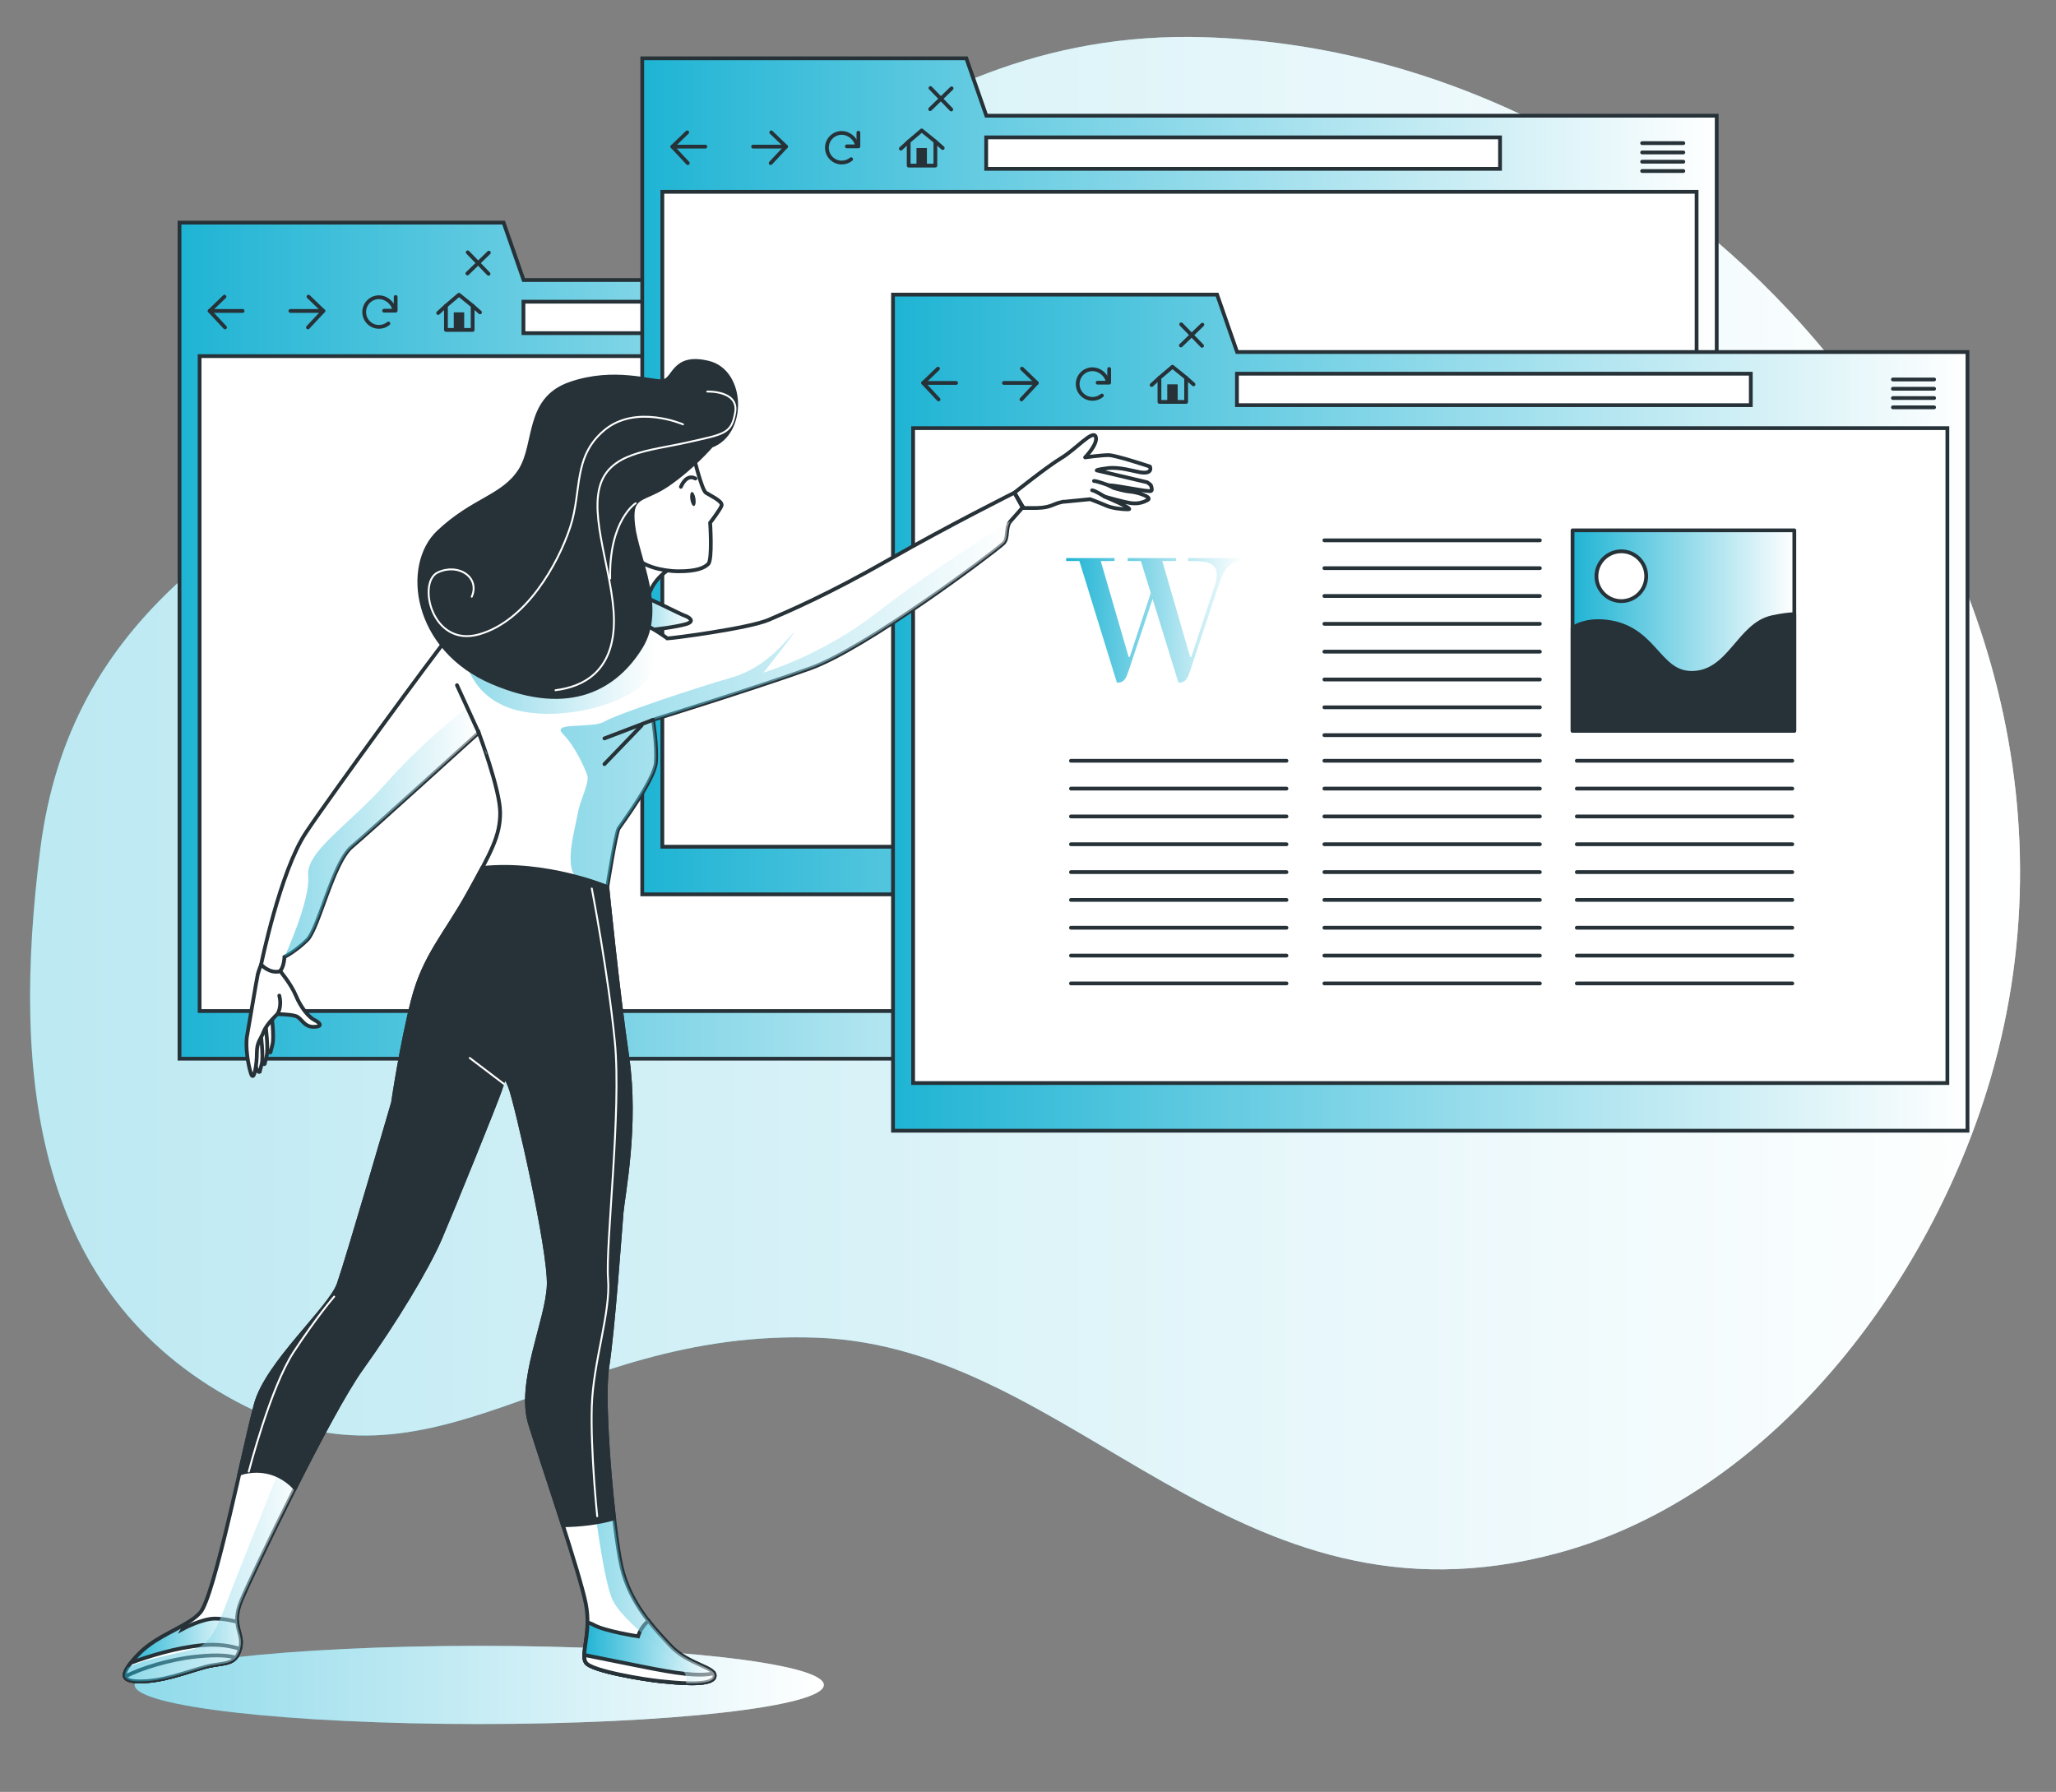 <svg xmlns="http://www.w3.org/2000/svg" width="545" height="475" viewBox="0 0 545 475" fill="none"><rect x="0" y="0" width="545" height="475" fill="#808080" stroke="none"/><path d="M474.392 82.532C434.663 39.977 379.198 11.684 319.136 9.864C233.6 7.272 189.536 74.664 126.032 105.768C62.528 136.872 18.464 164.088 10.688 225C2.912 285.912 9.392 342.936 62.528 371.448C115.664 399.96 148.064 352.008 216.752 354.6C285.439 357.192 326.912 434.987 413.093 411.643C469.8 396.283 511.84 340.004 527.648 285.863C549.298 211.712 524.22 135.905 474.392 82.532Z" fill="url(#paint0_linear_11_413)"></path><path opacity="0.7" d="M474.392 82.532C434.663 39.977 379.198 11.684 319.136 9.864C233.6 7.272 189.536 74.664 126.032 105.768C62.528 136.872 18.464 164.088 10.688 225C2.912 285.912 9.392 342.936 62.528 371.448C115.664 399.96 148.064 352.008 216.752 354.6C285.439 357.192 326.912 434.987 413.093 411.643C469.8 396.283 511.84 340.004 527.648 285.863C549.298 211.712 524.22 135.905 474.392 82.532Z" fill="white"></path><path d="M138.795 74.225L133.492 59.014H47.584V74.225V86.195V280.639H332.401V74.225H138.795Z" fill="url(#paint1_linear_11_413)" stroke="#263238" stroke-miterlimit="10"></path><path d="M327.073 94.402H52.913V268.005H327.073V94.402Z" fill="white" stroke="#263238" stroke-miterlimit="10"></path><path d="M274.964 79.973H138.756V88.312H274.964V79.973Z" fill="white" stroke="#263238" stroke-miterlimit="10"></path><path d="M59.504 78.64L55.575 82.425L59.651 86.791" stroke="#263238" stroke-miterlimit="10" stroke-linecap="round" stroke-linejoin="round"></path><path d="M55.575 82.425H64.309" stroke="#263238" stroke-miterlimit="10" stroke-linecap="round" stroke-linejoin="round"></path><path d="M81.776 78.64L85.706 82.425L81.63 86.791" stroke="#263238" stroke-miterlimit="10" stroke-linecap="round" stroke-linejoin="round"></path><path d="M85.706 82.425H76.972" stroke="#263238" stroke-miterlimit="10" stroke-linecap="round" stroke-linejoin="round"></path><path d="M104.469 81.915C104.043 80.206 102.31 78.785 100.468 78.785C98.298 78.785 96.538 80.544 96.538 82.715C96.538 84.886 98.298 86.646 100.468 86.646C101.413 86.646 102.279 86.313 102.957 85.757" stroke="#263238" stroke-miterlimit="10" stroke-linecap="round" stroke-linejoin="round"></path><path d="M101.823 82.357H104.88V78.721" stroke="#263238" stroke-miterlimit="10" stroke-linecap="round" stroke-linejoin="round"></path><path d="M125.288 81.068L121.663 78.133L118.211 81.068V87.454H125.288V81.068Z" stroke="#263238" stroke-miterlimit="10" stroke-linecap="round" stroke-linejoin="round"></path><path d="M123.043 82.794H120.282V87.225H123.043V82.794Z" fill="#263238"></path><path d="M118.211 81.068L116.14 82.966" stroke="#263238" stroke-miterlimit="10" stroke-linecap="round" stroke-linejoin="round"></path><path d="M125.288 81.068L127.237 82.799" stroke="#263238" stroke-miterlimit="10" stroke-linecap="round" stroke-linejoin="round"></path><path d="M123.982 66.888L129.501 72.582" stroke="#263238" stroke-miterlimit="10" stroke-linecap="round" stroke-linejoin="round"></path><path d="M129.588 66.974L123.895 72.495" stroke="#263238" stroke-miterlimit="10" stroke-linecap="round" stroke-linejoin="round"></path><path d="M312.63 81.501H323.555" stroke="#263238" stroke-miterlimit="10" stroke-linecap="round" stroke-linejoin="round"></path><path d="M312.63 83.964H323.555" stroke="#263238" stroke-miterlimit="10" stroke-linecap="round" stroke-linejoin="round"></path><path d="M312.63 86.427H323.555" stroke="#263238" stroke-miterlimit="10" stroke-linecap="round" stroke-linejoin="round"></path><path d="M312.63 88.89H323.555" stroke="#263238" stroke-miterlimit="10" stroke-linecap="round" stroke-linejoin="round"></path><path d="M261.455 30.668L256.15 15.456H170.244V30.668V42.637V237.08H455.062V30.668H261.455Z" fill="url(#paint2_linear_11_413)" stroke="#263238" stroke-miterlimit="10"></path><path d="M449.731 50.846H175.572V224.449H449.731V50.846Z" fill="white" stroke="#263238" stroke-miterlimit="10"></path><path d="M397.624 36.415H261.416V44.755H397.624V36.415Z" fill="white" stroke="#263238" stroke-miterlimit="10"></path><path d="M182.166 35.083L178.235 38.867L182.311 43.235" stroke="#263238" stroke-miterlimit="10" stroke-linecap="round" stroke-linejoin="round"></path><path d="M178.235 38.867H186.969" stroke="#263238" stroke-miterlimit="10" stroke-linecap="round" stroke-linejoin="round"></path><path d="M204.436 35.083L208.366 38.867L204.29 43.235" stroke="#263238" stroke-miterlimit="10" stroke-linecap="round" stroke-linejoin="round"></path><path d="M208.366 38.867H199.632" stroke="#263238" stroke-miterlimit="10" stroke-linecap="round" stroke-linejoin="round"></path><path d="M227.128 38.358C226.701 36.648 224.969 35.228 223.127 35.228C220.956 35.228 219.198 36.988 219.198 39.159C219.198 41.33 220.956 43.088 223.127 43.088C224.072 43.088 224.938 42.755 225.615 42.2" stroke="#263238" stroke-miterlimit="10" stroke-linecap="round" stroke-linejoin="round"></path><path d="M224.483 38.8H227.54V35.165" stroke="#263238" stroke-miterlimit="10" stroke-linecap="round" stroke-linejoin="round"></path><path d="M247.948 37.512L244.323 34.576L240.871 37.512V43.897H247.948V37.512Z" stroke="#263238" stroke-miterlimit="10" stroke-linecap="round" stroke-linejoin="round"></path><path d="M245.703 39.237H242.942V43.668H245.703V39.237Z" fill="#263238"></path><path d="M240.871 37.512L238.8 39.409" stroke="#263238" stroke-miterlimit="10" stroke-linecap="round" stroke-linejoin="round"></path><path d="M247.948 37.512L249.897 39.242" stroke="#263238" stroke-miterlimit="10" stroke-linecap="round" stroke-linejoin="round"></path><path d="M246.642 23.331L252.161 29.024" stroke="#263238" stroke-miterlimit="10" stroke-linecap="round" stroke-linejoin="round"></path><path d="M252.248 23.418L246.555 28.937" stroke="#263238" stroke-miterlimit="10" stroke-linecap="round" stroke-linejoin="round"></path><path d="M435.291 37.943H446.215" stroke="#263238" stroke-miterlimit="10" stroke-linecap="round" stroke-linejoin="round"></path><path d="M435.291 40.407H446.215" stroke="#263238" stroke-miterlimit="10" stroke-linecap="round" stroke-linejoin="round"></path><path d="M435.291 42.869H446.215" stroke="#263238" stroke-miterlimit="10" stroke-linecap="round" stroke-linejoin="round"></path><path d="M435.291 45.333H446.215" stroke="#263238" stroke-miterlimit="10" stroke-linecap="round" stroke-linejoin="round"></path><path d="M327.928 93.311L322.625 78.1H236.717V93.311V105.281V299.724H521.535V93.311H327.928Z" fill="url(#paint3_linear_11_413)" stroke="#263238" stroke-miterlimit="10"></path><path d="M516.206 113.49H242.046V287.093H516.206V113.49Z" fill="white" stroke="#263238" stroke-miterlimit="10"></path><path d="M464.099 99.059H327.89V107.399H464.099V99.059Z" fill="white" stroke="#263238" stroke-miterlimit="10"></path><path d="M248.639 97.727L244.708 101.511L248.784 105.877" stroke="#263238" stroke-miterlimit="10" stroke-linecap="round" stroke-linejoin="round"></path><path d="M244.708 101.511H253.443" stroke="#263238" stroke-miterlimit="10" stroke-linecap="round" stroke-linejoin="round"></path><path d="M270.909 97.727L274.839 101.511L270.764 105.877" stroke="#263238" stroke-miterlimit="10" stroke-linecap="round" stroke-linejoin="round"></path><path d="M274.839 101.511H266.106" stroke="#263238" stroke-miterlimit="10" stroke-linecap="round" stroke-linejoin="round"></path><path d="M293.602 101.001C293.177 99.292 291.444 97.872 289.601 97.872C287.431 97.872 285.672 99.63 285.672 101.801C285.672 103.972 287.431 105.732 289.601 105.732C290.546 105.732 291.412 105.399 292.091 104.844" stroke="#263238" stroke-miterlimit="10" stroke-linecap="round" stroke-linejoin="round"></path><path d="M290.957 101.443H294.013V97.807" stroke="#263238" stroke-miterlimit="10" stroke-linecap="round" stroke-linejoin="round"></path><path d="M314.421 100.154L310.796 97.22L307.344 100.154V106.541H314.421V100.154Z" stroke="#263238" stroke-miterlimit="10" stroke-linecap="round" stroke-linejoin="round"></path><path d="M312.178 101.88H309.416V106.311H312.178V101.88Z" fill="#263238"></path><path d="M307.344 100.154L305.274 102.052" stroke="#263238" stroke-miterlimit="10" stroke-linecap="round" stroke-linejoin="round"></path><path d="M314.421 100.154L316.37 101.885" stroke="#263238" stroke-miterlimit="10" stroke-linecap="round" stroke-linejoin="round"></path><path d="M313.115 85.974L318.636 91.668" stroke="#263238" stroke-miterlimit="10" stroke-linecap="round" stroke-linejoin="round"></path><path d="M318.723 86.061L313.029 91.581" stroke="#263238" stroke-miterlimit="10" stroke-linecap="round" stroke-linejoin="round"></path><path d="M501.766 100.587H512.69" stroke="#263238" stroke-miterlimit="10" stroke-linecap="round" stroke-linejoin="round"></path><path d="M501.766 103.05H512.69" stroke="#263238" stroke-miterlimit="10" stroke-linecap="round" stroke-linejoin="round"></path><path d="M501.766 105.513H512.69" stroke="#263238" stroke-miterlimit="10" stroke-linecap="round" stroke-linejoin="round"></path><path d="M501.766 107.977H512.69" stroke="#263238" stroke-miterlimit="10" stroke-linecap="round" stroke-linejoin="round"></path><path d="M283.89 201.664H341.014" stroke="#263238" stroke-miterlimit="10" stroke-linecap="round" stroke-linejoin="round"></path><path d="M283.89 209.042H341.014" stroke="#263238" stroke-miterlimit="10" stroke-linecap="round" stroke-linejoin="round"></path><path d="M283.89 216.419H341.014" stroke="#263238" stroke-miterlimit="10" stroke-linecap="round" stroke-linejoin="round"></path><path d="M283.89 223.797H341.014" stroke="#263238" stroke-miterlimit="10" stroke-linecap="round" stroke-linejoin="round"></path><path d="M283.89 231.176H341.014" stroke="#263238" stroke-miterlimit="10" stroke-linecap="round" stroke-linejoin="round"></path><path d="M283.89 238.552H341.014" stroke="#263238" stroke-miterlimit="10" stroke-linecap="round" stroke-linejoin="round"></path><path d="M283.89 245.929H341.014" stroke="#263238" stroke-miterlimit="10" stroke-linecap="round" stroke-linejoin="round"></path><path d="M283.89 253.307H341.014" stroke="#263238" stroke-miterlimit="10" stroke-linecap="round" stroke-linejoin="round"></path><path d="M283.89 260.684H341.014" stroke="#263238" stroke-miterlimit="10" stroke-linecap="round" stroke-linejoin="round"></path><path d="M351.063 201.664H408.187" stroke="#263238" stroke-miterlimit="10" stroke-linecap="round" stroke-linejoin="round"></path><path d="M351.063 209.042H408.187" stroke="#263238" stroke-miterlimit="10" stroke-linecap="round" stroke-linejoin="round"></path><path d="M351.063 216.419H408.187" stroke="#263238" stroke-miterlimit="10" stroke-linecap="round" stroke-linejoin="round"></path><path d="M351.063 223.797H408.187" stroke="#263238" stroke-miterlimit="10" stroke-linecap="round" stroke-linejoin="round"></path><path d="M351.063 231.176H408.187" stroke="#263238" stroke-miterlimit="10" stroke-linecap="round" stroke-linejoin="round"></path><path d="M351.063 238.552H408.187" stroke="#263238" stroke-miterlimit="10" stroke-linecap="round" stroke-linejoin="round"></path><path d="M351.063 245.929H408.187" stroke="#263238" stroke-miterlimit="10" stroke-linecap="round" stroke-linejoin="round"></path><path d="M351.063 253.307H408.187" stroke="#263238" stroke-miterlimit="10" stroke-linecap="round" stroke-linejoin="round"></path><path d="M351.063 260.684H408.187" stroke="#263238" stroke-miterlimit="10" stroke-linecap="round" stroke-linejoin="round"></path><path d="M351.063 143.23H408.187" stroke="#263238" stroke-miterlimit="10" stroke-linecap="round" stroke-linejoin="round"></path><path d="M351.063 150.608H408.187" stroke="#263238" stroke-miterlimit="10" stroke-linecap="round" stroke-linejoin="round"></path><path d="M351.063 157.985H408.187" stroke="#263238" stroke-miterlimit="10" stroke-linecap="round" stroke-linejoin="round"></path><path d="M351.063 165.362H408.187" stroke="#263238" stroke-miterlimit="10" stroke-linecap="round" stroke-linejoin="round"></path><path d="M351.063 172.74H408.187" stroke="#263238" stroke-miterlimit="10" stroke-linecap="round" stroke-linejoin="round"></path><path d="M351.063 180.118H408.187" stroke="#263238" stroke-miterlimit="10" stroke-linecap="round" stroke-linejoin="round"></path><path d="M351.063 187.495H408.187" stroke="#263238" stroke-miterlimit="10" stroke-linecap="round" stroke-linejoin="round"></path><path d="M351.063 194.872H408.187" stroke="#263238" stroke-miterlimit="10" stroke-linecap="round" stroke-linejoin="round"></path><path d="M417.974 201.664H475.098" stroke="#263238" stroke-miterlimit="10" stroke-linecap="round" stroke-linejoin="round"></path><path d="M417.974 209.042H475.098" stroke="#263238" stroke-miterlimit="10" stroke-linecap="round" stroke-linejoin="round"></path><path d="M417.974 216.419H475.098" stroke="#263238" stroke-miterlimit="10" stroke-linecap="round" stroke-linejoin="round"></path><path d="M417.974 223.797H475.098" stroke="#263238" stroke-miterlimit="10" stroke-linecap="round" stroke-linejoin="round"></path><path d="M417.974 231.176H475.098" stroke="#263238" stroke-miterlimit="10" stroke-linecap="round" stroke-linejoin="round"></path><path d="M417.974 238.552H475.098" stroke="#263238" stroke-miterlimit="10" stroke-linecap="round" stroke-linejoin="round"></path><path d="M417.974 245.929H475.098" stroke="#263238" stroke-miterlimit="10" stroke-linecap="round" stroke-linejoin="round"></path><path d="M417.974 253.307H475.098" stroke="#263238" stroke-miterlimit="10" stroke-linecap="round" stroke-linejoin="round"></path><path d="M417.974 260.684H475.098" stroke="#263238" stroke-miterlimit="10" stroke-linecap="round" stroke-linejoin="round"></path><path d="M322.088 154.978C322.385 154.141 322.533 153.057 322.533 152.269C322.533 148.917 319.133 148.72 315.781 148.72H314.943V147.932H329.532V148.72C325.735 148.72 324.405 151.135 323.174 154.732L315.436 177.944C314.846 179.669 314.352 180.95 312.53 180.95H312.381L305.532 158.774L299.126 177.945C298.536 179.67 298.042 180.952 296.219 180.952H296.072L286.118 148.721H282.617V147.933H295.431V148.721H291.785L299.177 174.15H299.474L305.043 157.197L302.429 148.72H298.93V147.932H311.745V148.72H308.099L315.49 174.149H315.786L322.088 154.978Z" fill="url(#paint4_linear_11_413)"></path><path d="M475.636 140.581H416.849V193.712H475.636V140.581Z" fill="url(#paint5_linear_11_413)" stroke="#263238" stroke-miterlimit="10" stroke-linecap="round" stroke-linejoin="round"></path><path d="M475.637 162.786C474.045 162.866 472.113 163.104 469.771 163.614C460.839 165.555 458.51 178.369 448.415 178.369C439.476 178.369 438.707 166.332 425.894 164.779C422.024 164.31 419.081 165.083 416.849 166.389V193.715H475.636L475.637 162.786Z" fill="#263238" stroke="#263238" stroke-miterlimit="10" stroke-linecap="round" stroke-linejoin="round"></path><path d="M429.777 159.341C433.422 159.341 436.377 156.386 436.377 152.74C436.377 149.095 433.422 146.14 429.777 146.14C426.131 146.14 423.176 149.095 423.176 152.74C423.176 156.386 426.131 159.341 429.777 159.341Z" fill="white" stroke="#263238" stroke-miterlimit="10" stroke-linecap="round" stroke-linejoin="round"></path><path d="M127.03 457.005C177.478 457.005 218.373 452.366 218.373 446.643C218.373 440.921 177.478 436.282 127.03 436.282C76.582 436.282 35.687 440.921 35.687 446.643C35.687 452.366 76.582 457.005 127.03 457.005Z" fill="url(#paint6_linear_11_413)"></path><path opacity="0.5" d="M127.03 457.005C177.478 457.005 218.373 452.366 218.373 446.643C218.373 440.921 177.478 436.282 127.03 436.282C76.582 436.282 35.687 440.921 35.687 446.643C35.687 452.366 76.582 457.005 127.03 457.005Z" fill="white"></path><path d="M179.914 149.539C179.914 149.539 172.72 152.189 171.584 159.385C170.447 166.58 157.573 163.929 157.573 163.929C157.573 163.929 157.573 141.967 160.98 138.18C164.39 134.393 179.914 149.539 179.914 149.539Z" fill="white" stroke="#263238" stroke-miterlimit="10"></path><path d="M183.701 120.382C183.701 120.382 185.973 129.848 187.109 130.606C188.244 131.364 191.652 132.878 191.274 134.014C190.896 135.15 188.245 138.558 188.245 138.558C188.245 138.558 188.884 148.349 187.749 149.485C186.614 150.62 184.46 151.433 179.916 151.433C175.372 151.433 170.07 149.918 168.556 147.646C167.041 145.374 165.528 143.102 165.528 143.102C165.528 143.102 162.877 143.102 162.877 139.315C162.877 135.528 160.984 130.606 165.528 125.304C170.069 120.003 179.536 117.353 183.701 120.382Z" fill="white" stroke="#263238" stroke-miterlimit="10"></path><path d="M183.958 134.126C184.33 134.069 184.505 133.194 184.348 132.171C184.192 131.148 183.763 130.364 183.391 130.421C183.019 130.478 182.844 131.354 183.001 132.377C183.157 133.4 183.586 134.183 183.958 134.126Z" fill="#263238"></path><path d="M180.49 129.048C180.49 129.048 181.865 125.471 184.342 126.847" stroke="#263238" stroke-miterlimit="10" stroke-linecap="round" stroke-linejoin="round"></path><path d="M156.816 155.598C156.816 155.598 160.224 153.704 166.662 156.355C173.099 159.005 180.293 162.792 181.43 163.17C182.565 163.549 184.458 164.685 181.808 165.442C179.158 166.199 173.477 166.956 171.962 166.956C170.449 166.956 162.117 162.791 159.088 162.791C156.059 162.791 154.544 162.791 154.544 162.791C154.544 162.791 153.787 156.733 156.816 155.598Z" fill="url(#paint7_linear_11_413)" stroke="#263238" stroke-miterlimit="10"></path><path d="M176.884 169.229C176.884 169.229 169.69 163.55 159.466 161.277C149.242 159.005 139.776 160.898 133.339 162.792C126.902 164.685 121.221 166.199 118.571 169.229C115.921 172.258 87.9 210.503 81.084 220.727C74.268 230.951 69.214 255.692 69.214 255.692C69.214 255.692 70.729 257.964 73.001 257.964C75.273 257.964 75.404 253.67 75.404 253.67C75.404 253.67 78.432 252.155 81.463 249.126C84.491 246.096 88.278 228.679 93.202 224.513C98.124 220.347 126.903 194.22 126.903 194.22C126.903 194.22 132.582 209.366 132.582 215.425C132.582 221.484 130.31 225.649 124.251 236.63C118.192 247.611 112.512 253.29 109.483 265.029C106.455 276.767 104.183 292.292 104.183 292.292C104.183 292.292 92.065 333.946 89.793 340.382C87.521 346.819 70.86 361.207 67.831 372.189C64.802 383.17 56.85 423.307 53.063 427.473C49.278 431.638 41.704 433.153 36.403 438.833C31.102 444.514 32.238 446.028 38.675 445.649C45.112 445.271 51.928 442.241 56.093 441.484C60.259 440.727 62.531 441.105 63.667 436.94C64.804 432.775 61.017 431.26 64.046 424.066C67.074 416.87 87.144 374.84 95.853 362.722C104.562 350.604 113.272 336.216 116.679 328.264C120.087 320.312 131.447 292.291 132.582 288.884C133.717 285.475 133.717 284.339 135.232 288.126C136.746 291.912 145.835 331.294 145.456 340.759C145.078 350.226 137.126 366.508 140.534 377.489C143.943 388.471 153.787 417.249 155.302 425.2C156.816 433.152 153.787 438.454 155.302 440.724C156.816 442.996 171.205 445.268 174.992 445.647C178.779 446.025 188.625 447.162 189.382 444.511C190.139 441.86 182.566 441.481 177.644 436.181C173.569 431.792 167.041 425.198 164.769 415.354C162.497 405.509 159.469 371.808 160.982 362.342C162.497 352.875 164.391 325.991 164.769 321.447C165.148 316.902 168.935 298.348 166.284 280.172C163.634 261.997 160.982 235.111 160.982 235.111C160.982 235.111 163.254 220.722 164.011 219.587C164.768 218.451 173.478 206.712 173.857 202.168C174.235 197.625 173.1 190.809 173.1 190.809C173.1 190.809 199.986 182.478 214.753 177.176C229.521 171.876 262.534 147.117 265.942 144.087C267.462 142.736 266.407 139.757 267.897 138.12C269.749 136.088 271.174 134.387 271.174 134.387L268.902 130.601C268.902 130.601 251.483 139.31 235.579 148.397C219.676 157.485 209.073 162.029 203.772 164.3C198.469 166.579 178.021 169.229 176.884 169.229Z" fill="white" stroke="#263238" stroke-miterlimit="10"></path><path d="M56.932 429.058C53.573 429.058 48.532 431.744 48.532 431.744L49.425 430.315C45.473 432.714 40.318 434.637 36.402 438.833C31.101 444.514 32.237 446.027 38.674 445.649C45.111 445.271 51.927 442.242 56.092 441.484C60.257 440.727 62.529 441.105 63.666 436.94C64.399 434.249 63.087 432.657 62.877 429.931C61.934 429.662 59.545 429.058 56.932 429.058Z" fill="url(#paint8_linear_11_413)" stroke="#263238" stroke-miterlimit="10"></path><path d="M63.611 437.114C61.141 436.283 57.833 435.726 53.571 436.113C46.592 436.747 39.221 439.111 34.712 440.777C31.468 444.865 33.041 445.983 38.674 445.652C45.111 445.273 51.927 442.244 56.092 441.486C60.197 440.74 62.459 441.086 63.611 437.114Z" fill="white" stroke="#263238" stroke-miterlimit="10"></path><path d="M62.48 439.424C61.21 438.998 58.236 438.456 51.892 439.135C45.054 439.868 37.348 442.198 33.122 444.449C33.498 445.54 35.392 445.843 38.674 445.65C45.111 445.272 51.927 442.243 56.092 441.485C59.134 440.932 61.163 440.977 62.48 439.424Z" fill="white" stroke="#263238" stroke-miterlimit="10"></path><path opacity="0.5" d="M81.326 388.333L74.192 389.268C74.192 389.268 64.796 412.596 61.556 421.02C58.316 429.444 56.928 433.709 53.573 436.113C50.896 438.03 39.852 439.038 33.842 441.996C31.878 445.08 33.656 445.946 38.675 445.65C45.112 445.272 51.928 442.242 56.093 441.485C60.259 440.728 62.531 441.107 63.667 436.941C64.804 432.776 61.017 431.261 64.046 424.067C65.828 419.83 73.523 403.51 81.326 388.333Z" fill="url(#paint9_linear_11_413)"></path><path d="M177.643 436.184C175.985 434.398 173.92 432.241 171.903 429.654C169.819 431.289 169.142 433.761 169.142 433.761C169.142 433.761 160.407 432.417 157.384 430.737C156.776 430.399 156.226 430.202 155.73 430.096C155.687 435.352 154.123 438.96 155.301 440.728C156.815 443 171.204 445.272 174.991 445.65C178.778 446.029 188.624 447.165 189.38 444.515C190.137 441.863 182.565 441.485 177.643 436.184Z" fill="url(#paint10_linear_11_413)" stroke="#263238" stroke-miterlimit="10"></path><path d="M189.38 444.515C189.483 444.157 189.422 443.841 189.247 443.548C185.123 444.505 179.01 443.529 170.486 441.825C163.972 440.521 158.175 439.362 154.88 438.703C154.863 439.526 154.959 440.214 155.302 440.728C156.816 443 171.205 445.272 174.992 445.65C178.779 446.029 188.624 447.165 189.38 444.515Z" fill="white" stroke="#263238" stroke-miterlimit="10"></path><path opacity="0.5" d="M177.643 436.184C173.568 431.796 167.04 425.202 164.768 415.358C163.74 410.903 162.558 401.563 161.712 391.796L156.977 394.426C156.977 394.426 159.572 417.144 162.168 423.634C164.764 430.126 179.693 439.861 181.641 443.756C182.083 444.64 182.076 445.452 181.823 446.187C185.43 446.313 188.941 446.053 189.382 444.514C190.137 441.863 182.565 441.485 177.643 436.184Z" fill="url(#paint11_linear_11_413)"></path><path opacity="0.5" d="M123.224 174.392C123.224 174.392 124.521 183.48 134.258 187.374C143.995 191.269 160.221 188.672 168.659 182.831C177.097 176.99 171.962 166.957 171.962 166.957L168.011 161.41C168.011 161.41 147.24 180.234 123.224 174.392Z" fill="url(#paint12_linear_11_413)"></path><path opacity="0.5" d="M81.463 249.126C84.491 246.096 88.278 228.679 93.202 224.513C97.788 220.632 123.067 197.701 126.505 194.582L123.225 188.022C123.225 188.022 112.191 196.461 102.455 207.494C92.718 218.528 81.036 225.667 81.684 232.159C82.334 238.649 75.405 253.67 75.405 253.67C75.405 253.67 78.433 252.155 81.463 249.126Z" fill="url(#paint13_linear_11_413)"></path><path opacity="0.5" d="M202.41 178.287C202.41 178.287 212.147 165.954 210.199 167.902C208.252 169.85 203.06 176.99 193.972 179.586C184.886 182.181 163.466 189.321 160.22 191.269C156.975 193.216 145.941 191.269 149.186 194.514C152.431 197.759 155.027 203.602 155.677 205.548C156.326 207.495 153.73 212.039 153.081 215.933C152.432 219.828 149.29 230.092 153.081 232.81C154.523 233.844 157.504 235.028 161.068 235.995C161.012 235.434 160.98 235.117 160.98 235.117C160.98 235.117 163.252 220.727 164.009 219.592C164.766 218.457 173.476 206.717 173.854 202.174C174.233 197.63 173.098 190.814 173.098 190.814C173.098 190.814 199.983 182.483 214.751 177.182C229.519 171.881 262.532 147.122 265.939 144.092C267.459 142.742 266.404 139.762 267.895 138.125C267.895 138.125 247.846 150.376 232.917 162.06C217.988 173.743 202.41 178.287 202.41 178.287Z" fill="url(#paint14_linear_11_413)"></path><path d="M173.098 190.813L160.224 195.735" stroke="#263238" stroke-miterlimit="10" stroke-linecap="round" stroke-linejoin="round"></path><path d="M170.069 192.328L160.224 202.551" stroke="#263238" stroke-miterlimit="10" stroke-linecap="round" stroke-linejoin="round"></path><path d="M126.902 194.22L121.132 181.628" stroke="#263238" stroke-miterlimit="10" stroke-linecap="round" stroke-linejoin="round"></path><path d="M188.561 118.18C188.561 118.18 183.784 123.782 177.098 128.407C170.411 133.032 166.816 130.733 167.864 139.38C168.913 148.025 176.238 161.25 169.859 171.559C163.48 181.869 151.474 189.808 130.559 180.901C109.644 171.994 106.956 149.815 116.194 141.067C125.432 132.319 133.371 131.737 137.859 124.708C142.347 117.68 139.385 105.833 151.094 101.743C162.805 97.652 172.794 101.4 175.801 101.035C178.809 100.671 178.365 93.859 187.796 96.148C197.229 98.439 197.685 114.786 188.561 118.18Z" fill="#263238" stroke="#263238" stroke-miterlimit="10"></path><path d="M187.483 103.794C187.483 103.794 195.851 103.472 194.885 109.265C193.918 115.058 191.988 115.058 182.011 117.31C172.035 119.563 161.093 119.885 158.84 129.539C156.588 139.194 163.346 154.642 162.702 166.226C162.058 177.813 154.978 181.996 147.255 182.962" stroke="white" stroke-width="0.5" stroke-miterlimit="10" stroke-linecap="round" stroke-linejoin="round"></path><path d="M168.497 133.401C168.497 133.401 161.417 137.908 161.738 153.355" stroke="white" stroke-width="0.5" stroke-miterlimit="10" stroke-linecap="round" stroke-linejoin="round"></path><path d="M181.047 112.483C181.047 112.483 168.497 107.011 160.129 114.092C151.762 121.172 154.335 130.183 151.117 139.837C147.899 149.492 139.532 164.618 126.981 168.157C114.429 171.697 110.568 154.319 116.039 151.745C121.51 149.17 127.302 153.032 125.05 158.181" stroke="white" stroke-width="0.5" stroke-miterlimit="10" stroke-linecap="round" stroke-linejoin="round"></path><path d="M71.966 268.833C71.966 268.833 72.742 274.784 72.225 276.854C71.708 278.925 71.708 278.925 71.708 278.925C71.708 278.925 70.155 280.219 69.896 269.61C69.896 269.61 70.93 267.281 71.966 268.833Z" fill="white" stroke="#263238" stroke-miterlimit="10" stroke-linecap="round" stroke-linejoin="round"></path><path d="M70.413 271.938C70.413 271.938 71.189 277.891 70.672 279.959C70.155 282.03 70.155 282.03 70.155 282.03C70.155 282.03 68.602 283.324 68.344 272.715C68.344 272.715 69.377 270.386 70.413 271.938Z" fill="white" stroke="#263238" stroke-miterlimit="10" stroke-linecap="round" stroke-linejoin="round"></path><path d="M69.118 274.008C69.118 274.008 69.894 279.959 69.377 282.029C68.86 284.099 68.86 284.1 68.86 284.1C68.86 284.1 67.308 285.393 67.05 274.784C67.05 274.784 68.084 272.455 69.118 274.008Z" fill="white" stroke="#263238" stroke-miterlimit="10" stroke-linecap="round" stroke-linejoin="round"></path><path d="M74.294 257.447C74.294 257.447 77.14 260.811 78.434 263.916C79.729 267.021 81.798 269.61 83.351 270.385C84.903 271.162 85.68 272.196 83.092 272.196C80.504 272.196 79.987 269.867 78.434 269.35C76.881 268.833 73.518 268.833 73.518 268.833C73.518 268.833 70.672 271.42 69.896 273.491C69.12 275.562 68.085 276.079 68.085 279.184C68.085 282.29 67.309 286.947 66.533 284.619C65.756 282.29 64.98 277.373 65.497 274.527C66.014 271.681 68.085 259.26 68.344 258.224C68.602 257.189 69.215 255.693 69.215 255.693C69.215 255.693 71.448 258.224 74.294 257.447Z" fill="white" stroke="#263238" stroke-miterlimit="10" stroke-linecap="round" stroke-linejoin="round"></path><path d="M73.518 268.833C73.518 268.833 74.813 267.021 74.035 263.916" stroke="#263238" stroke-miterlimit="10" stroke-linecap="round" stroke-linejoin="round"></path><path d="M127.82 230.079C126.814 231.981 125.635 234.121 124.251 236.632C118.193 247.613 112.512 253.292 109.483 265.031C106.455 276.769 104.183 292.293 104.183 292.293C104.183 292.293 92.065 333.947 89.793 340.383C87.521 346.82 70.86 361.208 67.831 372.191C66.815 375.871 65.246 382.833 63.466 390.614C66.175 389.74 72.595 388.576 78.211 394.462C84.591 381.778 91.584 368.662 95.852 362.725C104.561 350.607 113.27 336.219 116.677 328.267C120.086 320.314 131.445 292.293 132.581 288.885C133.716 285.478 133.716 284.341 135.231 288.128C136.745 291.915 145.834 331.297 145.455 340.761C145.077 350.229 137.124 366.51 140.533 377.491C142.346 383.337 145.985 394.223 149.219 404.329C153.637 404.241 158.428 403.761 162.794 402.504C161.154 388.514 159.891 369.158 160.981 362.346C162.496 352.879 164.39 325.995 164.768 321.451C165.147 316.906 168.933 298.352 166.283 280.176C163.633 262.001 160.981 235.115 160.981 235.115C160.981 235.115 144.894 228.313 127.82 230.079Z" fill="#263238" stroke="#263238" stroke-miterlimit="10"></path><path d="M133.511 287.279L124.526 280.451" stroke="white" stroke-width="0.5" stroke-miterlimit="10" stroke-linecap="round" stroke-linejoin="round"></path><path d="M156.872 235.525C156.872 235.525 161.185 257.807 162.981 276.137C164.779 294.468 160.465 330.048 161.185 339.032C161.903 348.017 157.231 360.955 156.872 372.815C156.513 384.675 158.309 401.927 158.309 401.927" stroke="white" stroke-width="0.5" stroke-miterlimit="10" stroke-linecap="round" stroke-linejoin="round"></path><path d="M65.944 390.068C65.944 390.068 71.695 367.786 77.804 358.44C83.913 349.096 88.585 343.706 88.585 343.706" stroke="white" stroke-width="0.5" stroke-miterlimit="10" stroke-linecap="round" stroke-linejoin="round"></path><path d="M305.116 130.146C305.477 129.958 305.297 129.235 305.056 128.609C304.626 128.167 304.069 127.839 304.069 127.839L290.715 124.683C290.715 124.683 290.658 124.474 293.688 124.095C296.717 123.716 300.681 124.945 302.175 125.187C305.787 125.776 304.827 123.673 304.827 123.673C304.827 123.673 295.738 120.645 293.845 120.645C291.951 120.645 287.638 121.238 287.638 121.238C287.638 121.238 291.194 117.615 290.437 115.721C289.679 113.828 285.135 119.128 281.349 121.4C277.562 123.672 268.899 130.604 268.899 130.604L271.126 134.654C271.126 134.654 273.611 134.654 274.797 134.654C278.492 134.591 279.219 133.57 281.084 133.169C281.386 133.104 281.679 133.033 281.976 132.964C282.046 132.988 282.092 133.001 282.092 133.001L288.982 132.328C288.982 132.328 291.67 133.336 293.182 134.009C294.695 134.682 297.215 135.017 299.065 135.017C300.913 135.017 292.847 131.657 292.847 131.657C292.847 131.657 297.552 133.001 299.569 133.336C301.586 133.672 303.098 133.169 304.275 132.497C305.45 131.824 301.754 130.48 299.569 130.312C298.292 130.213 296.444 129.714 295.125 129.315C295.261 129.311 293.71 128.632 293.855 128.632C296.041 128.633 304.448 130.489 305.116 130.146Z" stroke="#263238" stroke-miterlimit="10" stroke-linecap="round" stroke-linejoin="round"></path><path d="M293.855 128.633C293.855 128.633 290.825 127.498 290.001 127.498" stroke="#263238" stroke-miterlimit="10" stroke-linecap="round" stroke-linejoin="round"></path><path d="M292.848 131.658C292.848 131.658 290.167 129.967 289.508 129.967" stroke="#263238" stroke-miterlimit="10" stroke-linecap="round" stroke-linejoin="round"></path><path opacity="0.5" d="M128.914 199.979L129.066 199.706L128.321 198.217C128.51 198.768 128.708 199.356 128.914 199.979Z" fill="url(#paint15_linear_11_413)"></path><defs><linearGradient id="paint0_linear_11_413" x1="7.971" y1="212.899" x2="535.469" y2="212.899" gradientUnits="userSpaceOnUse"><stop stop-color="#1FB4D4"></stop><stop offset="1" stop-color="white"></stop></linearGradient><linearGradient id="paint1_linear_11_413" x1="47.584" y1="169.826" x2="332.401" y2="169.826" gradientUnits="userSpaceOnUse"><stop stop-color="#1FB4D4"></stop><stop offset="1" stop-color="white"></stop></linearGradient><linearGradient id="paint2_linear_11_413" x1="170.244" y1="126.268" x2="455.062" y2="126.268" gradientUnits="userSpaceOnUse"><stop stop-color="#1FB4D4"></stop><stop offset="1" stop-color="white"></stop></linearGradient><linearGradient id="paint3_linear_11_413" x1="236.717" y1="188.912" x2="521.535" y2="188.912" gradientUnits="userSpaceOnUse"><stop stop-color="#1FB4D4"></stop><stop offset="1" stop-color="white"></stop></linearGradient><linearGradient id="paint4_linear_11_413" x1="282.617" y1="164.442" x2="329.532" y2="164.442" gradientUnits="userSpaceOnUse"><stop stop-color="#1FB4D4"></stop><stop offset="1" stop-color="white"></stop></linearGradient><linearGradient id="paint5_linear_11_413" x1="416.849" y1="167.147" x2="475.636" y2="167.147" gradientUnits="userSpaceOnUse"><stop stop-color="#1FB4D4"></stop><stop offset="1" stop-color="white"></stop></linearGradient><linearGradient id="paint6_linear_11_413" x1="35.687" y1="446.643" x2="218.373" y2="446.643" gradientUnits="userSpaceOnUse"><stop stop-color="#1FB4D4"></stop><stop offset="1" stop-color="white"></stop></linearGradient><linearGradient id="paint7_linear_11_413" x1="154.46" y1="160.949" x2="183.152" y2="160.949" gradientUnits="userSpaceOnUse"><stop stop-color="#1FB4D4"></stop><stop offset="1" stop-color="white"></stop></linearGradient><linearGradient id="paint8_linear_11_413" x1="33.044" y1="437.381" x2="63.886" y2="437.381" gradientUnits="userSpaceOnUse"><stop stop-color="#1FB4D4"></stop><stop offset="1" stop-color="white"></stop></linearGradient><linearGradient id="paint9_linear_11_413" x1="33.059" y1="417.019" x2="81.326" y2="417.019" gradientUnits="userSpaceOnUse"><stop stop-color="#1FB4D4"></stop><stop offset="1" stop-color="white"></stop></linearGradient><linearGradient id="paint10_linear_11_413" x1="154.862" y1="437.936" x2="189.433" y2="437.936" gradientUnits="userSpaceOnUse"><stop stop-color="#1FB4D4"></stop><stop offset="1" stop-color="white"></stop></linearGradient><linearGradient id="paint11_linear_11_413" x1="156.977" y1="419.006" x2="189.434" y2="419.006" gradientUnits="userSpaceOnUse"><stop stop-color="#1FB4D4"></stop><stop offset="1" stop-color="white"></stop></linearGradient><linearGradient id="paint12_linear_11_413" x1="123.224" y1="175.318" x2="173.51" y2="175.318" gradientUnits="userSpaceOnUse"><stop stop-color="#1FB4D4"></stop><stop offset="1" stop-color="white"></stop></linearGradient><linearGradient id="paint13_linear_11_413" x1="75.405" y1="220.846" x2="126.505" y2="220.846" gradientUnits="userSpaceOnUse"><stop stop-color="#1FB4D4"></stop><stop offset="1" stop-color="white"></stop></linearGradient><linearGradient id="paint14_linear_11_413" x1="148.596" y1="187.06" x2="267.895" y2="187.06" gradientUnits="userSpaceOnUse"><stop stop-color="#1FB4D4"></stop><stop offset="1" stop-color="white"></stop></linearGradient><linearGradient id="paint15_linear_11_413" x1="128.321" y1="199.098" x2="129.066" y2="199.098" gradientUnits="userSpaceOnUse"><stop stop-color="#1FB4D4"></stop><stop offset="1" stop-color="white"></stop></linearGradient></defs></svg>